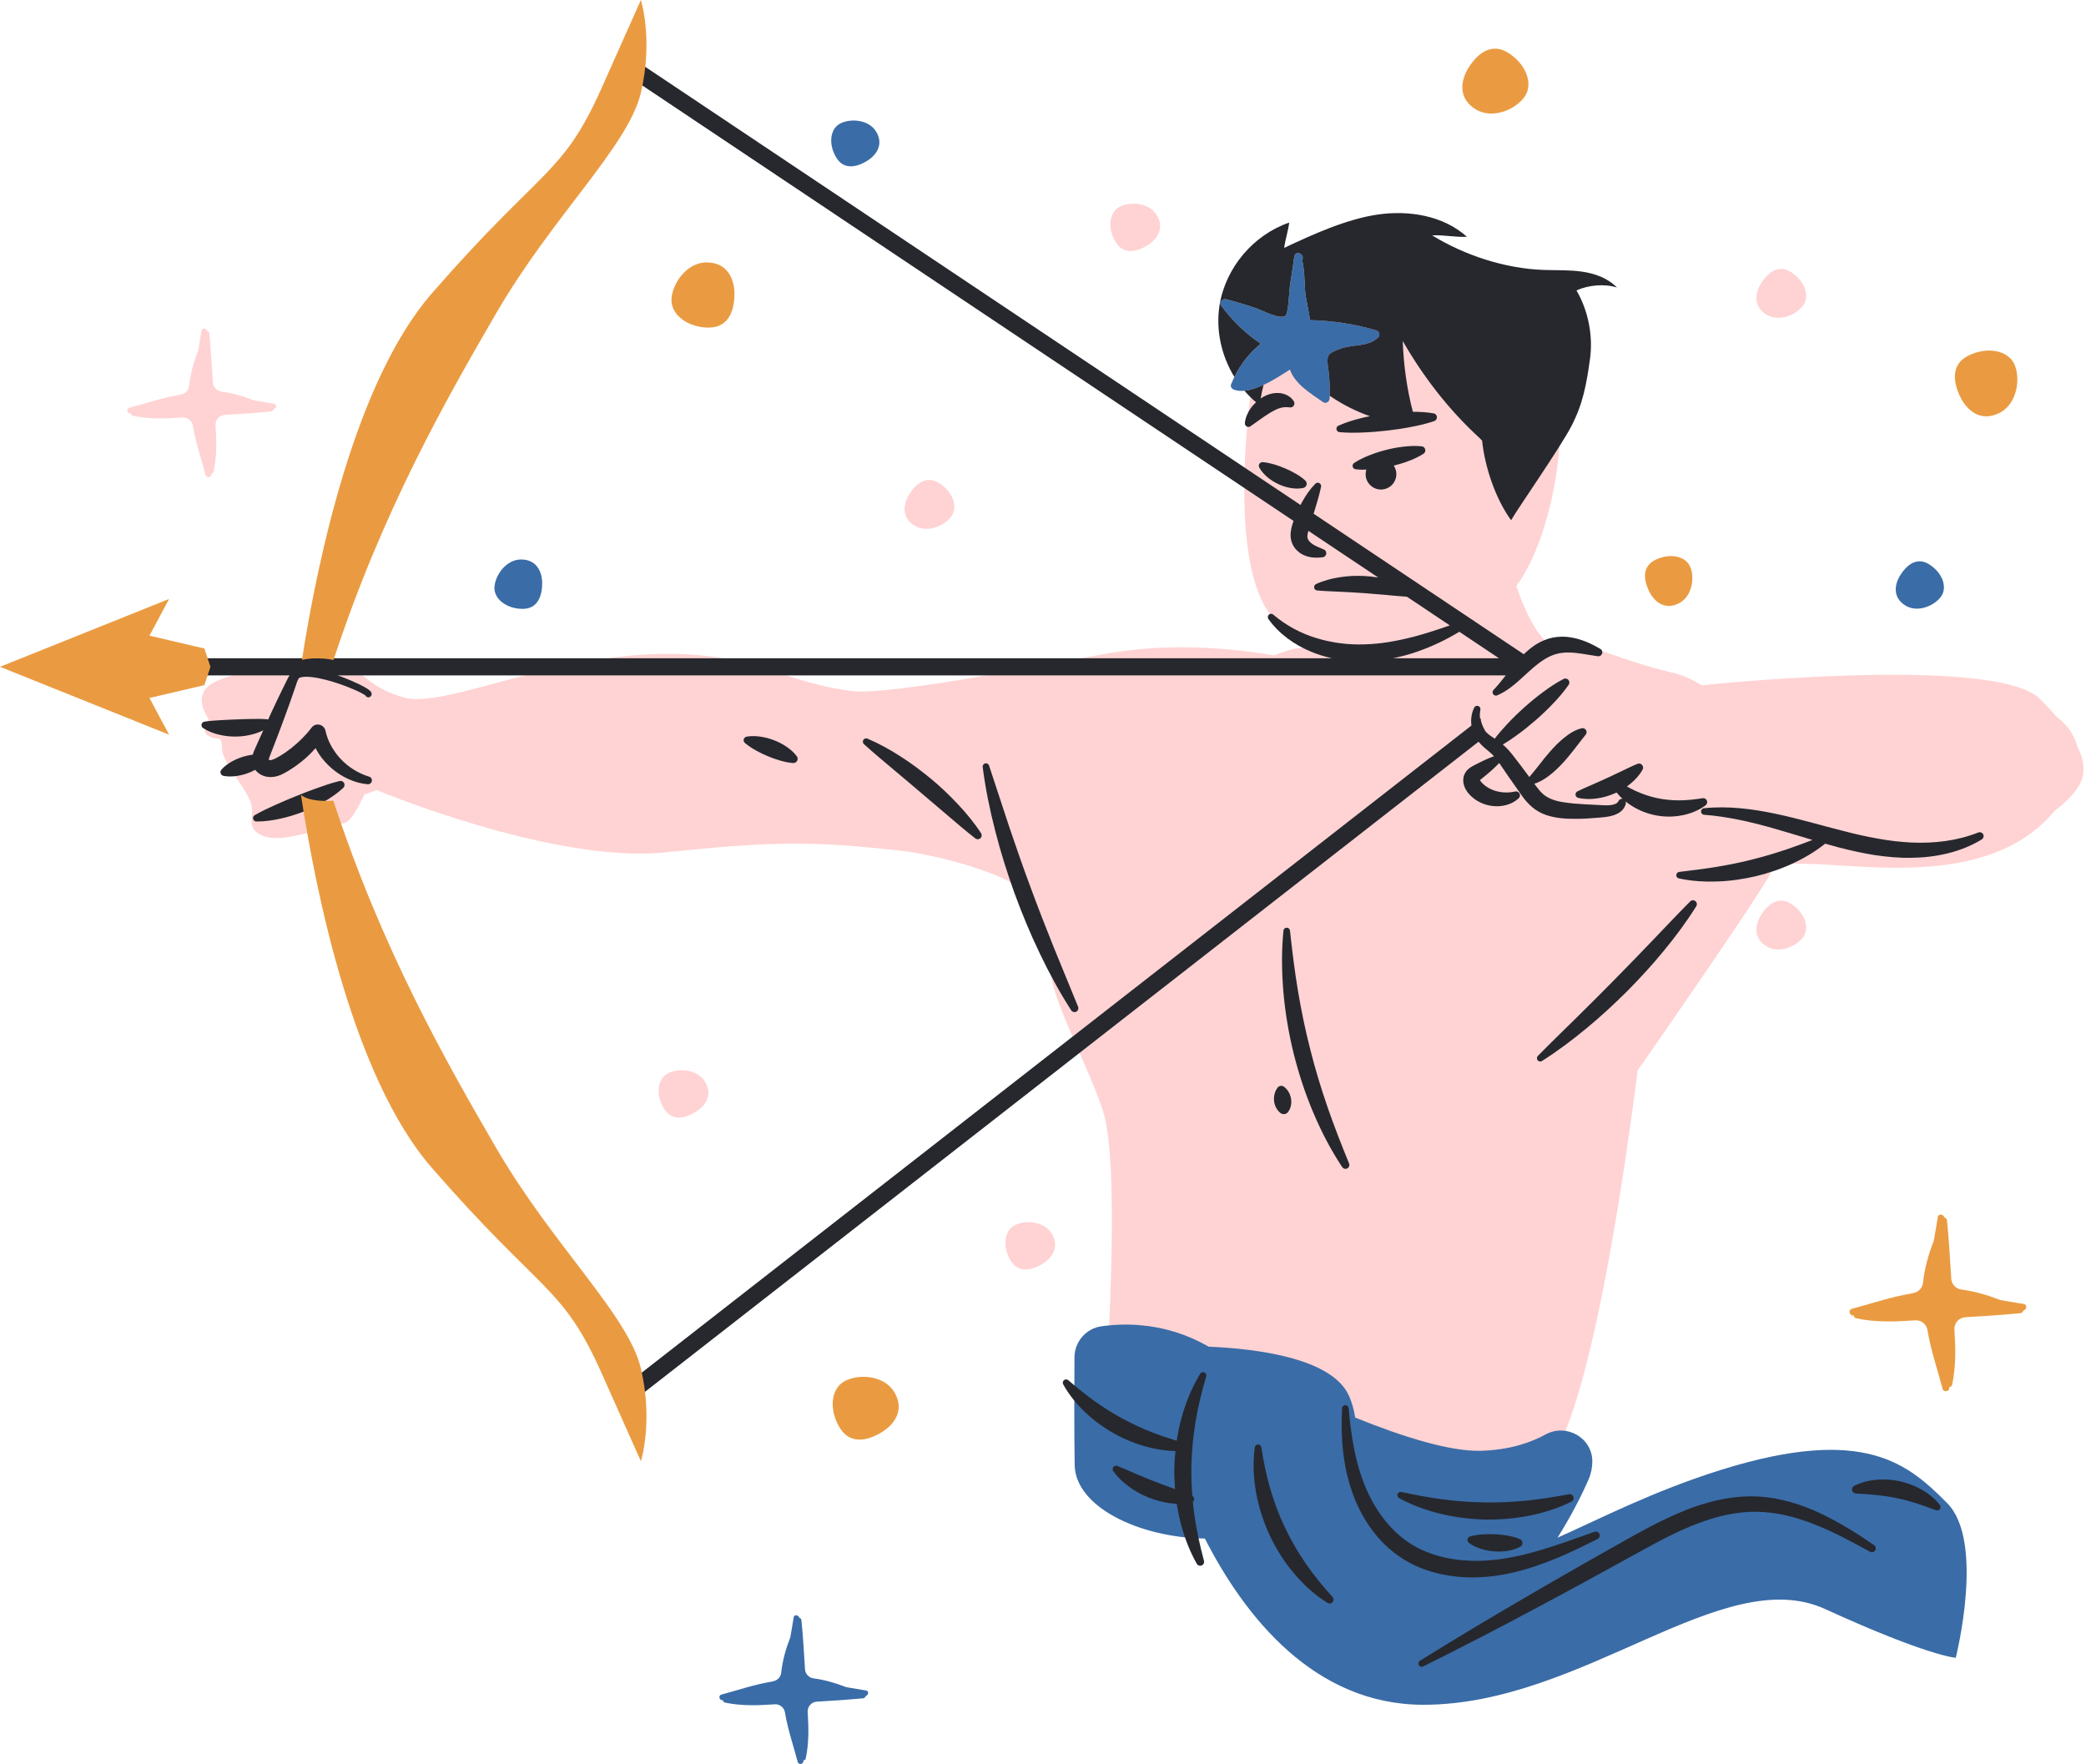 <?xml version="1.0" encoding="UTF-8" standalone="no"?><svg xmlns="http://www.w3.org/2000/svg" xmlns:xlink="http://www.w3.org/1999/xlink" fill="#000000" height="423.3" preserveAspectRatio="xMidYMid meet" version="1" viewBox="0.0 -0.0 500.6 423.3" width="500.6" zoomAndPan="magnify"><defs><clipPath id="a"><path d="M 118 28 L 472 28 L 472 423.301 L 118 423.301 Z M 118 28"/></clipPath></defs><g><g id="change1_1"><path d="M 219.453 126.125 C 222.621 128.094 227.004 126.02 228.453 123.691 C 229.902 121.363 228.508 117.879 225.344 115.91 C 222.176 113.938 219.637 116.305 218.188 118.633 C 216.738 120.961 216.285 124.156 219.453 126.125 Z M 423.883 75.484 C 427.051 77.453 431.434 75.379 432.883 73.051 C 434.332 70.723 432.938 67.238 429.77 65.27 C 426.605 63.297 424.066 65.664 422.617 67.992 C 421.172 70.32 420.715 73.516 423.883 75.484 Z M 429.77 216.855 C 426.605 214.887 424.066 217.25 422.617 219.578 C 421.172 221.906 420.715 225.102 423.883 227.07 C 427.051 229.043 431.434 226.969 432.883 224.641 C 434.332 222.309 432.938 218.824 429.77 216.855 Z M 275.391 58.863 C 277.723 57.418 279.539 54.754 277.574 51.586 C 275.605 48.418 270.758 48.34 268.426 49.785 C 266.098 51.23 265.805 54.973 267.77 58.141 C 269.738 61.309 273.062 60.312 275.391 58.863 Z M 243.23 294.195 C 240.902 295.645 240.609 299.383 242.574 302.555 C 244.547 305.723 247.867 304.723 250.195 303.273 C 252.523 301.828 254.348 299.164 252.379 295.996 C 250.41 292.828 245.562 292.75 243.23 294.195 Z M 160.016 257.727 C 157.684 259.176 157.391 262.914 159.359 266.082 C 161.328 269.25 164.648 268.254 166.98 266.805 C 169.309 265.359 171.129 262.695 169.16 259.527 C 167.191 256.359 162.344 256.277 160.016 257.727 Z M 498.461 178.961 C 497.762 176.266 496.047 173.945 493.582 172.02 C 492.359 170.605 491.016 169.18 489.586 167.746 C 478.852 156.984 408.379 164.441 408.379 164.441 C 408.379 164.441 408.379 164.441 408.375 164.441 C 406.191 163.059 403.695 161.941 401.086 161.355 C 395.191 160.031 386.656 157.043 380.488 154.75 C 377.66 153.699 374.625 153.77 371.93 154.805 C 367.898 151.527 365.285 144.734 363.898 140.648 C 363.898 140.648 363.898 140.648 363.898 140.645 C 374.855 125.805 379.234 87.453 367.48 80.562 C 355.375 73.465 315.719 57.602 300.691 90.164 C 300.691 90.164 292.34 142.762 309.039 151.109 C 310.969 152.074 313.016 152.871 315.141 153.516 C 314.16 154.703 313.129 155.469 311.961 155.52 C 310.379 155.59 308.141 156.312 305.793 157.281 C 294.68 155.398 280.621 154.312 266.461 156.695 C 257.109 158.27 214.051 166.969 204.637 165.844 C 189.359 164.016 182.379 157.812 164.184 156.984 C 134.844 155.652 107.184 170.211 96.977 167.391 C 86.766 164.574 86.352 158.777 77.961 158.066 C 72.867 157.637 70.461 158.848 68.359 160.027 C 68.344 160.023 68.328 160.02 68.309 160.016 C 68.309 160.016 52.246 161.129 49.148 165.582 C 47.629 167.762 48.656 170.277 50.066 172.668 C 48.863 174.57 48.695 176.152 50.469 176.805 C 51.215 177.078 52.016 177.25 52.848 177.344 C 53.152 178.027 53.328 178.66 53.281 179.219 C 53.004 182.559 58.293 188.125 59.961 192.02 C 61.633 195.918 58.293 198.699 63.301 200.648 C 68.309 202.598 79.164 197.867 82.227 197.586 C 84.148 197.414 85.82 194.004 87.461 190.645 C 89.242 190.086 90.398 189.59 90.398 189.59 C 90.398 189.59 132.875 207.328 159.594 204.547 C 186.309 201.762 195.91 201.902 215.949 204.129 C 224.277 205.055 237.32 208.594 243.082 212.059 C 248.91 215.566 250.816 225 252.266 234.324 C 253.547 242.535 263.691 260.922 265.348 269.109 C 268.75 285.945 265.23 334.355 265.23 334.355 C 265.23 334.355 354.613 358.84 367.977 354.41 C 379.449 350.605 388.734 290.395 392.996 256.887 C 392.996 256.887 421.195 216.512 425.09 209.277 C 428.984 202.039 473.301 218.641 493.168 194.477 C 495.758 192.562 497.809 190.465 498.98 188.418 C 500.605 185.57 500.18 182.363 498.461 178.961 Z M 49.34 114.023 C 48.309 110.133 46.941 106.156 46.273 102.121 C 46.266 102.078 46.258 102.031 46.246 101.988 L 46.238 101.969 C 45.957 100.871 44.949 100.117 43.816 100.191 C 39.824 100.465 35.824 100.633 31.883 99.777 C 31.559 99.711 31.406 99.461 31.395 99.191 C 30.543 99.398 30.188 98.078 31.043 97.852 C 34.934 96.82 38.91 95.453 42.945 94.785 C 42.988 94.777 43.031 94.77 43.078 94.758 C 43.258 94.711 43.438 94.664 43.617 94.621 C 44.582 94.391 45.281 93.574 45.387 92.59 C 45.688 89.676 46.5 86.836 47.57 84.086 C 47.848 82.496 48.125 80.906 48.371 79.328 C 48.492 78.555 49.539 78.754 49.699 79.406 C 49.965 79.48 50.203 79.688 50.234 80.035 C 50.613 83.945 50.859 87.867 51.09 91.793 C 51.156 92.922 52.02 93.824 53.141 93.969 C 55.824 94.32 58.441 95.094 60.977 96.082 C 62.57 96.359 64.156 96.637 65.734 96.883 C 66.512 97.004 66.312 98.051 65.66 98.211 C 65.586 98.48 65.379 98.715 65.031 98.746 C 61.34 99.105 57.633 99.344 53.926 99.562 C 52.633 99.641 51.652 100.75 51.734 102.043 C 51.969 105.773 52.062 109.504 51.266 113.184 C 51.195 113.508 50.949 113.656 50.68 113.668 C 50.887 114.523 49.57 114.879 49.34 114.023" fill="#ffd3d3"/></g><g clip-path="url(#a)" id="change2_1"><path d="M 330.281 79.273 C 325.039 77.742 319.809 76.945 314.363 76.82 C 314.113 74.434 313.383 72.133 313.199 69.719 C 313.02 67.297 313.074 64.953 312.535 62.59 C 312.562 62.398 312.594 62.211 312.621 62.023 C 312.82 60.734 310.848 60.18 310.645 61.48 C 310.621 61.648 310.594 61.816 310.566 61.984 C 310.461 62.168 310.414 62.395 310.465 62.656 C 310.16 64.652 309.855 66.648 309.547 68.645 C 309.391 69.684 309.223 75.289 308.449 75.812 C 307.105 76.727 302.82 74.461 301.617 74.035 C 299.184 73.168 296.707 72.461 294.203 71.809 C 293.41 71.602 292.492 72.559 293.047 73.312 C 295.73 76.977 298.855 79.965 302.562 82.48 C 299.828 84.723 297.777 87.312 296.23 90.469 C 295.945 91.047 295.672 91.637 295.422 92.258 C 295.199 92.801 295.668 93.344 296.137 93.516 C 296.898 93.797 297.75 93.859 298.652 93.77 C 300.098 93.629 301.672 93.086 303.23 92.363 C 305.551 91.285 307.824 89.812 309.551 88.684 C 310.801 92.211 314.523 94.406 317.551 96.512 C 318.219 96.977 319.07 96.348 319.094 95.625 C 319.098 95.406 319.098 95.188 319.102 94.969 C 319.148 92.668 319.062 90.406 318.715 88.117 C 318.23 84.938 318.887 84.746 321.613 83.707 C 324.699 82.531 328.176 83.383 330.73 80.984 C 331.309 80.449 331 79.484 330.281 79.273 Z M 457.242 145.297 C 460.309 147.207 464.555 145.195 465.953 142.941 C 467.355 140.688 466.008 137.316 462.941 135.41 C 459.879 133.5 457.422 135.793 456.02 138.047 C 454.617 140.301 454.18 143.391 457.242 145.297 Z M 201.371 29.797 C 199.113 31.199 198.832 34.82 200.738 37.887 C 202.641 40.953 205.855 39.988 208.113 38.586 C 210.367 37.188 212.129 34.609 210.227 31.539 C 208.32 28.477 203.625 28.398 201.371 29.797 Z M 125.051 134.258 C 121.297 134.258 118.656 138.359 118.656 141.117 C 118.656 143.875 121.695 146.109 125.449 146.109 C 129.199 146.109 130.109 142.742 130.109 139.984 C 130.109 137.227 128.801 134.258 125.051 134.258 Z M 467.254 360.672 C 458.066 351.488 447.633 341.887 412.984 352.738 C 396.719 357.836 384.5 364.219 373.781 368.996 C 377.062 363.781 379.73 358.52 381.258 354.945 C 381.867 353.516 382.121 352.086 382.125 350.699 C 382.137 345.027 375.902 341.496 370.93 344.223 C 367.398 346.156 362.281 347.961 355.328 348.148 C 348.066 348.344 336.805 344.871 325.211 340.176 C 324.922 338.285 324.441 336.473 323.648 334.789 C 319.465 325.863 301.52 323.648 290.062 323.16 C 289.988 323.121 289.91 323.074 289.836 323.035 C 280.008 317.449 270.406 317.414 264.344 318.266 C 260.629 318.785 257.879 321.965 257.852 325.711 C 257.809 332.395 257.766 343.379 257.902 351.57 C 258.066 361.512 273.152 368.953 289.145 369.207 C 298.672 387.855 315.359 409.094 341.602 409.094 C 380.008 409.094 413.402 374.863 438.031 386.137 C 462.66 397.406 469.34 397.824 469.34 397.824 C 469.34 397.824 476.438 369.855 467.254 360.672 Z M 207.832 405.668 C 206.254 405.422 204.664 405.145 203.074 404.867 C 200.535 403.879 197.918 403.105 195.238 402.758 C 194.117 402.609 193.25 401.707 193.188 400.578 C 192.953 396.656 192.711 392.73 192.332 388.82 C 192.301 388.473 192.062 388.266 191.797 388.191 C 191.637 387.539 190.59 387.34 190.469 388.113 C 190.223 389.695 189.945 391.281 189.668 392.871 C 188.598 395.621 187.781 398.461 187.48 401.375 C 187.379 402.359 186.68 403.176 185.715 403.406 C 185.535 403.453 185.352 403.496 185.172 403.543 C 185.129 403.555 185.086 403.566 185.039 403.57 C 181.008 404.238 177.031 405.609 173.141 406.641 C 172.281 406.867 172.641 408.184 173.492 407.98 C 173.504 408.246 173.652 408.496 173.98 408.566 C 177.922 409.418 181.922 409.25 185.914 408.98 C 187.047 408.902 188.055 409.656 188.336 410.754 L 188.344 410.773 C 188.355 410.816 188.363 410.863 188.371 410.906 C 189.035 414.941 190.406 418.918 191.438 422.809 C 191.664 423.664 192.984 423.309 192.777 422.453 C 193.043 422.441 193.293 422.293 193.363 421.969 C 194.156 418.289 194.066 414.559 193.828 410.832 C 193.746 409.535 194.73 408.422 196.02 408.348 C 199.727 408.129 203.434 407.891 207.129 407.535 C 207.477 407.5 207.68 407.266 207.758 406.996 C 208.41 406.84 208.609 405.789 207.832 405.668" fill="#3a6ca7"/></g><g id="change3_1"><path d="M 308.148 260.793 L 308.141 260.789 C 307.652 260.422 306.961 260.52 306.594 261.008 C 306.16 261.582 305.965 262.121 305.84 262.652 C 305.723 263.184 305.695 263.699 305.754 264.207 C 305.805 264.715 305.941 265.211 306.176 265.691 C 306.414 266.172 306.73 266.645 307.281 267.082 C 307.297 267.09 307.312 267.102 307.324 267.113 C 307.898 267.531 308.707 267.402 309.129 266.824 C 309.543 266.254 309.715 265.719 309.816 265.188 C 309.91 264.664 309.91 264.148 309.82 263.645 C 309.738 263.145 309.574 262.652 309.32 262.176 C 309.055 261.695 308.719 261.23 308.148 260.793 Z M 315.152 266.961 C 317.082 271.531 319.367 275.953 322.109 280.074 C 322.352 280.438 322.824 280.594 323.246 280.422 C 323.723 280.223 323.949 279.676 323.754 279.199 C 321.91 274.691 320.145 270.203 318.574 265.648 C 317.016 261.098 315.605 256.5 314.441 251.84 C 313.234 247.188 312.281 242.477 311.477 237.727 C 310.684 232.973 310.098 228.176 309.574 223.328 C 309.535 222.965 309.246 222.664 308.867 222.625 C 308.434 222.582 308.047 222.898 308.004 223.332 C 307.52 228.254 307.57 233.227 308.004 238.164 C 308.426 243.109 309.281 248.016 310.457 252.84 C 311.672 257.656 313.211 262.395 315.152 266.961 Z M 377.117 360.348 C 377.48 360.164 377.699 359.754 377.621 359.332 C 377.523 358.82 377.035 358.484 376.523 358.582 C 373.137 359.203 369.801 359.742 366.449 360.09 C 363.102 360.418 359.75 360.598 356.398 360.535 C 353.047 360.516 349.699 360.242 346.355 359.824 C 343.012 359.387 339.684 358.75 336.305 358.027 C 335.969 357.957 335.609 358.105 335.438 358.418 C 335.23 358.805 335.367 359.285 335.754 359.496 C 338.867 361.203 342.242 362.422 345.711 363.262 C 349.18 364.117 352.75 364.543 356.328 364.645 C 359.906 364.703 363.496 364.422 367 363.711 C 370.504 363.016 373.934 361.93 377.117 360.348 Z M 289.121 329.387 C 288.75 329.16 288.262 329.277 288.031 329.648 C 285.98 333.008 284.484 336.719 283.465 340.551 C 283 342.254 282.656 343.988 282.395 345.738 C 280.438 345.133 278.516 344.508 276.648 343.785 C 274.168 342.828 271.777 341.703 269.449 340.461 C 267.113 339.223 264.887 337.793 262.711 336.254 C 260.543 334.703 258.469 333.004 256.371 331.211 L 256.363 331.203 C 256.121 330.996 255.762 330.949 255.465 331.113 C 255.078 331.324 254.938 331.809 255.148 332.195 C 256.531 334.715 258.379 336.965 260.48 338.949 C 262.57 340.949 264.949 342.641 267.477 344.062 C 270.012 345.477 272.734 346.547 275.535 347.273 C 277.68 347.828 279.883 348.164 282.086 348.215 C 281.945 349.586 281.844 350.961 281.809 352.336 C 281.785 354.008 281.855 355.676 281.988 357.34 C 281.793 357.27 281.59 357.199 281.395 357.129 C 279.91 356.582 278.449 356.047 276.992 355.477 C 275.539 354.91 274.102 354.301 272.637 353.688 C 271.18 353.059 269.723 352.395 268.141 351.781 L 268.129 351.777 C 267.883 351.684 267.598 351.711 267.367 351.871 C 266.996 352.129 266.906 352.641 267.164 353.012 C 268.18 354.465 269.469 355.676 270.879 356.711 C 272.285 357.762 273.836 358.613 275.457 359.285 C 277.082 359.957 278.785 360.441 280.523 360.688 C 281.145 360.777 281.77 360.832 282.395 360.859 C 282.566 361.977 282.77 363.086 283.023 364.184 C 283.902 368.055 285.266 371.82 287.203 375.258 C 287.41 375.621 287.848 375.816 288.266 375.703 C 288.766 375.566 289.062 375.055 288.926 374.551 C 287.945 370.871 287.145 367.211 286.625 363.516 C 286.48 362.473 286.363 361.426 286.262 360.383 C 286.352 360.293 286.441 360.199 286.492 360.078 C 286.664 359.648 286.504 359.188 286.141 358.93 C 285.969 356.758 285.879 354.578 285.914 352.398 C 285.938 348.688 286.293 344.977 286.883 341.293 C 287.488 337.605 288.387 333.957 289.469 330.289 C 289.566 329.953 289.434 329.578 289.121 329.387 Z M 364.715 369.324 C 363.691 368.895 362.711 368.672 361.734 368.496 C 360.758 368.332 359.793 368.227 358.82 368.184 C 357.852 368.133 356.875 368.137 355.883 368.203 C 354.887 368.273 353.875 368.391 352.801 368.699 L 352.789 368.703 C 352.613 368.754 352.453 368.859 352.336 369.02 C 352.047 369.406 352.125 369.953 352.512 370.242 C 353.43 370.93 354.426 371.359 355.441 371.688 C 356.461 372.004 357.504 372.199 358.555 372.281 C 359.609 372.367 360.668 372.336 361.723 372.172 C 362.773 372.008 363.816 371.73 364.82 371.184 C 365.02 371.078 365.184 370.902 365.277 370.68 C 365.496 370.156 365.254 369.551 364.73 369.332 Z M 436.699 363.078 C 432.062 360.934 426.996 359.348 421.691 359.113 C 416.391 358.844 411.152 360 406.297 361.719 C 401.434 363.477 396.898 365.836 392.492 368.246 C 383.758 373.137 375.09 378.059 366.461 383.098 C 357.82 388.109 349.254 393.25 340.762 398.527 C 340.426 398.738 340.293 399.18 340.473 399.543 C 340.668 399.934 341.141 400.09 341.527 399.898 C 350.48 395.449 359.359 390.867 368.164 386.152 C 376.98 381.473 385.746 376.648 394.469 371.844 C 398.809 369.449 403.164 367.18 407.684 365.5 C 412.184 363.781 416.875 362.738 421.578 362.773 C 426.285 362.836 430.996 364.035 435.512 365.84 C 440.062 367.586 444.402 369.992 448.777 372.375 C 449.188 372.598 449.719 372.48 449.988 372.086 C 450.281 371.664 450.176 371.082 449.754 370.789 C 445.633 367.938 441.324 365.281 436.699 363.078 Z M 319.777 383.227 C 317.469 380.672 315.328 378.062 313.418 375.305 C 311.523 372.543 309.82 369.66 308.402 366.641 C 306.945 363.637 305.781 360.492 304.832 357.273 C 303.895 354.043 303.219 350.727 302.703 347.312 C 302.652 346.973 302.383 346.691 302.027 346.641 C 301.594 346.578 301.191 346.883 301.133 347.316 C 300.637 350.863 300.793 354.504 301.422 358.059 C 302.035 361.625 303.176 365.098 304.688 368.391 C 306.234 371.668 308.172 374.773 310.512 377.535 C 312.836 380.301 315.539 382.762 318.59 384.656 C 318.934 384.871 319.395 384.844 319.715 384.555 C 320.102 384.207 320.129 383.613 319.781 383.23 Z M 475.961 200.293 C 475.77 199.812 475.227 199.582 474.746 199.773 C 469.645 201.797 464.18 202.414 458.758 202.184 C 457.398 202.109 456.043 201.996 454.691 201.852 C 453.34 201.691 451.984 201.484 450.633 201.238 C 447.93 200.766 445.234 200.148 442.535 199.449 C 437.133 198.102 431.711 196.449 426.098 195.281 C 420.508 194.102 414.68 193.352 408.922 193.949 C 408.551 193.988 408.246 194.289 408.219 194.676 C 408.188 195.109 408.512 195.488 408.945 195.52 C 414.504 195.941 419.898 197.172 425.266 198.68 C 428.484 199.594 431.707 200.594 434.965 201.562 C 432.941 202.336 430.934 203.09 428.91 203.777 C 426.117 204.711 423.316 205.566 420.469 206.262 C 417.633 206.992 414.75 207.551 411.844 208.039 C 408.93 208.516 405.988 208.867 402.98 209.23 C 402.652 209.27 402.367 209.512 402.297 209.852 C 402.203 210.281 402.477 210.707 402.906 210.797 C 405.945 211.449 409.07 211.641 412.184 211.523 C 415.301 211.422 418.402 210.957 421.445 210.25 C 424.48 209.504 427.453 208.504 430.277 207.176 C 433.023 205.898 435.645 204.348 438.004 202.453 C 439.168 202.785 440.336 203.117 441.52 203.426 C 444.293 204.129 447.109 204.758 449.977 205.211 C 452.848 205.621 455.773 205.91 458.711 205.848 C 464.547 205.773 470.562 204.523 475.586 201.438 C 475.965 201.203 476.133 200.719 475.961 200.293 Z M 461.27 357.531 C 459.645 356.574 457.852 355.898 456.008 355.48 C 454.164 355.066 452.254 354.922 450.371 355.094 C 448.496 355.254 446.633 355.703 444.961 356.578 C 444.672 356.727 444.469 357.02 444.445 357.367 C 444.41 357.898 444.812 358.355 445.344 358.391 L 445.363 358.395 C 447.105 358.508 448.742 358.594 450.363 358.758 C 451.98 358.938 453.566 359.172 455.141 359.5 C 456.715 359.82 458.27 360.238 459.832 360.719 C 461.395 361.219 462.938 361.805 464.594 362.41 L 464.609 362.418 C 464.863 362.508 465.156 362.473 465.383 362.297 C 465.742 362.023 465.809 361.512 465.535 361.152 C 464.387 359.66 462.898 358.469 461.27 357.531 Z M 363.031 377.379 C 370.32 375.703 376.977 372.566 383.398 369.297 C 383.812 369.086 384.016 368.602 383.855 368.156 C 383.688 367.668 383.152 367.414 382.668 367.586 C 375.855 369.965 369.156 372.543 362.289 373.789 C 358.863 374.402 355.426 374.719 352.016 374.484 C 348.613 374.289 345.254 373.637 342.188 372.336 C 335.98 369.891 331.266 364.559 328.348 358.359 C 325.418 352.121 324.27 345.039 323.641 337.914 C 323.605 337.531 323.293 337.219 322.895 337.199 C 322.461 337.176 322.094 337.512 322.07 337.945 C 321.699 345.184 322.285 352.723 325.141 359.766 C 326.559 363.27 328.574 366.566 331.152 369.441 C 333.738 372.305 337.031 374.621 340.605 376.129 C 347.832 379.098 355.789 379.078 363.031 377.379 Z M 355.141 187.223 C 355.004 187.363 355.008 187.422 355.09 187.32 C 355.117 187.285 355.133 187.25 355.141 187.223 Z M 354.824 177.992 L 151.777 336.344 C 151.398 336.637 150.957 336.777 150.516 336.777 C 149.902 336.777 149.297 336.508 148.891 335.988 C 148.191 335.09 148.355 333.797 149.25 333.102 L 353.121 174.109 C 352.914 172.625 353.133 171.113 353.777 169.809 C 353.973 169.418 354.445 169.262 354.84 169.453 C 355.164 169.617 355.328 169.973 355.262 170.316 L 355.254 170.352 C 355.109 171.062 355.102 171.789 355.195 172.488 L 355.348 172.371 C 355.324 173.141 355.746 174.184 356.383 175.348 C 356.91 176.086 357.738 176.621 358.711 177.262 C 359.605 176.07 360.578 174.965 361.578 173.891 C 362.898 172.453 364.297 171.105 365.742 169.805 C 367.188 168.512 368.684 167.27 370.254 166.117 C 371.816 164.953 373.438 163.855 375.215 162.938 C 375.688 162.695 376.266 162.879 376.508 163.348 C 376.676 163.676 376.641 164.051 376.445 164.332 C 375.316 165.984 374.027 167.457 372.68 168.863 C 371.34 170.281 369.926 171.609 368.461 172.887 C 366.992 174.156 365.484 175.379 363.895 176.512 C 362.844 177.273 361.766 178 360.637 178.672 C 360.715 178.738 360.793 178.793 360.867 178.863 C 361.754 179.648 362.492 180.508 363.145 181.352 L 365.031 183.809 L 367.004 186.465 C 367.801 185.562 368.531 184.613 369.309 183.637 C 370.168 182.516 371.074 181.391 372.047 180.285 C 373.023 179.18 374.07 178.094 375.285 177.113 C 376.484 176.141 377.844 175.18 379.566 174.766 C 380.082 174.645 380.598 174.961 380.723 175.473 C 380.793 175.773 380.715 176.07 380.535 176.293 L 380.445 176.41 C 378.75 178.504 377.117 180.848 375.102 183.035 C 374.09 184.129 373.008 185.199 371.746 186.145 C 370.719 186.918 369.562 187.676 368.199 188.07 L 368.672 188.707 C 369.246 189.465 369.805 190.141 370.402 190.637 C 370.988 191.133 371.668 191.508 372.453 191.809 C 374.016 192.445 375.926 192.637 377.898 192.84 C 379.871 193.004 381.887 193.098 383.934 193.188 L 384.699 193.23 C 384.934 193.242 385.16 193.254 385.391 193.254 C 385.844 193.262 386.281 193.23 386.688 193.176 C 387.527 193.039 388.105 192.805 388.383 192.277 L 388.438 192.176 C 388.625 191.82 389.008 191.645 389.383 191.695 C 388.859 191.223 388.383 190.711 387.941 190.176 C 387.785 190.246 387.633 190.328 387.473 190.395 C 386.105 190.988 384.66 191.414 383.184 191.605 C 381.711 191.809 380.203 191.812 378.73 191.457 C 378.281 191.348 378.008 190.898 378.113 190.453 C 378.176 190.207 378.34 190.012 378.547 189.902 L 378.566 189.895 C 379.848 189.254 381.07 188.746 382.27 188.227 L 385.797 186.645 L 389.277 185 C 390.445 184.434 391.621 183.848 392.938 183.312 L 392.957 183.305 C 393.461 183.098 394.035 183.34 394.238 183.844 C 394.355 184.129 394.324 184.441 394.188 184.691 C 393.453 186.02 392.43 187.129 391.277 188.07 C 391.004 188.301 390.719 188.516 390.43 188.727 C 391.141 189.125 391.855 189.5 392.582 189.832 C 394.242 190.578 395.938 191.156 397.672 191.523 C 399.406 191.895 401.184 192.059 402.992 192.062 C 404.809 192.051 406.637 191.852 408.562 191.551 L 408.586 191.547 C 409.105 191.465 409.598 191.82 409.68 192.344 C 409.734 192.703 409.578 193.051 409.305 193.258 C 407.578 194.543 405.496 195.34 403.344 195.711 C 401.191 196.094 398.941 196.031 396.781 195.535 C 394.625 195.039 392.574 194.125 390.805 192.848 C 390.57 192.68 390.355 192.492 390.133 192.316 C 390.184 192.465 390.203 192.621 390.176 192.777 C 390.047 193.492 389.605 194.188 389.066 194.652 C 388.52 195.117 387.918 195.391 387.34 195.602 C 386.199 196.012 384.969 196.094 383.996 196.191 C 381.941 196.367 379.855 196.52 377.73 196.496 C 375.629 196.492 373.395 196.355 371.082 195.594 C 369.938 195.207 368.793 194.59 367.801 193.773 C 366.812 192.965 366.051 192.051 365.395 191.176 C 364.152 189.434 363.012 187.812 361.836 186.105 C 361.133 185.082 360.457 184.051 359.781 183.102 C 358.699 184.242 357.539 185.266 356.344 186.238 L 355.297 187.082 C 355.246 187.121 355.215 187.152 355.18 187.188 C 355.184 187.195 355.188 187.199 355.195 187.219 C 355.242 187.324 355.359 187.539 355.531 187.73 C 356.336 188.637 357.594 189.422 358.977 189.82 C 360.383 190.219 361.91 190.301 363.531 189.949 L 363.602 189.934 C 364.117 189.82 364.625 190.148 364.738 190.664 C 364.812 191.008 364.691 191.344 364.453 191.566 C 362.879 193.035 360.566 193.656 358.363 193.434 C 356.137 193.227 353.953 192.219 352.355 190.336 C 351.949 189.82 351.578 189.238 351.34 188.473 C 351.102 187.734 351.02 186.645 351.504 185.688 C 351.988 184.707 352.727 184.246 353.18 183.973 C 353.633 183.707 354.008 183.527 354.43 183.309 C 355.746 182.629 357.098 181.996 358.516 181.473 C 358.488 181.441 358.461 181.406 358.434 181.375 C 357.879 180.746 357.113 180.191 356.281 179.465 C 355.805 179.055 355.289 178.555 354.824 177.992 Z M 390.438 237.91 C 393.535 234.781 396.52 231.543 399.305 228.137 C 402.102 224.738 404.738 221.207 407.074 217.469 C 407.301 217.105 407.258 216.621 406.941 216.309 C 406.574 215.941 405.98 215.945 405.613 216.312 C 402.535 219.414 399.559 222.574 396.562 225.703 C 393.559 228.824 390.57 231.949 387.523 235.02 C 384.504 238.117 381.418 241.148 378.34 244.199 C 375.25 247.242 372.129 250.262 369.062 253.383 C 368.812 253.641 368.758 254.043 368.957 254.359 C 369.191 254.73 369.68 254.84 370.047 254.605 C 373.773 252.25 377.293 249.602 380.684 246.797 C 384.082 244.004 387.312 241.012 390.438 237.91 Z M 302.562 82.48 C 298.855 79.965 295.73 76.977 293.047 73.312 C 292.492 72.559 293.41 71.602 294.203 71.809 C 296.707 72.461 299.184 73.168 301.617 74.035 C 302.82 74.461 307.105 76.727 308.449 75.812 C 309.223 75.289 309.391 69.684 309.547 68.645 C 309.855 66.648 310.16 64.652 310.465 62.656 C 310.414 62.395 310.461 62.168 310.566 61.984 C 310.594 61.816 310.621 61.648 310.645 61.48 C 310.848 60.18 312.82 60.734 312.621 62.023 C 312.594 62.211 312.562 62.398 312.535 62.59 C 313.074 64.953 313.02 67.297 313.199 69.719 C 313.383 72.133 314.113 74.434 314.363 76.82 C 319.809 76.945 325.039 77.742 330.281 79.273 C 331 79.484 331.309 80.449 330.73 80.984 C 328.176 83.383 324.699 82.531 321.613 83.707 C 318.887 84.746 318.23 84.938 318.715 88.117 C 319.062 90.406 319.148 92.668 319.102 94.969 C 322.102 97.023 325.359 98.695 328.758 99.875 C 328.086 100.012 327.414 100.145 326.746 100.312 C 324.867 100.777 323.008 101.34 321.195 102.152 C 320.938 102.27 320.746 102.52 320.723 102.82 C 320.68 103.266 321.008 103.66 321.453 103.703 C 323.418 103.887 325.34 103.863 327.246 103.777 C 329.156 103.707 331.051 103.535 332.938 103.32 C 334.824 103.105 336.703 102.832 338.578 102.465 C 340.453 102.109 342.32 101.688 344.184 101.047 C 344.504 100.938 344.758 100.656 344.82 100.301 C 344.906 99.777 344.559 99.281 344.031 99.191 C 342.367 98.906 340.711 98.82 339.059 98.816 C 337.609 93.285 336.832 87.492 336.625 81.812 C 341.512 90.355 347.691 98.348 354.945 104.996 L 355.672 105.727 C 356.344 112.148 358.918 119.73 362.641 124.844 C 364.027 122.301 374.352 107.574 377.129 102.215 C 379.906 96.852 380.727 92.16 381.562 86.184 C 382.348 80.602 381.156 74.555 378.324 69.684 C 381.203 68.41 385.051 68.023 388.039 69.004 C 385.867 66.746 382.742 65.629 379.641 65.184 C 376.539 64.738 373.387 64.891 370.258 64.77 C 361.121 64.422 351.473 61.258 343.684 56.477 C 346.676 56.344 349.051 56.957 352.039 56.824 C 346.379 51.734 338.117 50.383 330.586 51.492 C 323.051 52.602 315.082 56.242 308.188 59.48 C 308.355 57.812 309.219 55.086 309.383 53.414 C 300.797 56.344 294.113 64.254 292.672 73.211 C 291.715 79.145 293.09 85.355 296.23 90.469 C 297.777 87.312 299.828 84.723 302.562 82.48 Z M 341.602 108.895 C 341.84 108.738 342.012 108.48 342.043 108.176 C 342.098 107.637 341.707 107.156 341.172 107.102 L 341.117 107.098 C 339.648 106.945 338.242 107.02 336.863 107.184 C 335.48 107.328 334.125 107.59 332.789 107.922 C 331.453 108.258 330.137 108.656 328.84 109.172 C 327.539 109.676 326.254 110.258 325.012 111.074 L 324.973 111.102 C 324.773 111.23 324.637 111.441 324.605 111.691 C 324.551 112.145 324.875 112.559 325.328 112.609 C 326.199 112.715 327.055 112.73 327.902 112.699 C 327.793 113.047 327.723 113.406 327.723 113.785 C 327.723 115.82 329.371 117.473 331.406 117.473 C 333.445 117.473 335.094 115.82 335.094 113.785 C 335.094 113.023 334.863 112.316 334.469 111.73 C 335.582 111.453 336.684 111.141 337.762 110.734 C 339.078 110.254 340.375 109.688 341.602 108.895 Z M 81.492 187.422 C 79.648 187.863 77.914 188.457 76.203 189.074 C 74.484 189.68 72.801 190.34 71.121 191.016 C 69.445 191.695 67.773 192.391 66.109 193.145 C 64.445 193.891 62.777 194.66 61.133 195.613 C 60.891 195.754 60.723 196.016 60.723 196.312 C 60.719 196.762 61.078 197.129 61.527 197.133 C 63.461 197.148 65.348 196.879 67.199 196.473 C 69.055 196.078 70.863 195.516 72.633 194.84 C 74.395 194.156 76.113 193.352 77.75 192.395 C 79.391 191.453 80.965 190.379 82.379 189.059 C 82.621 188.828 82.738 188.477 82.656 188.129 C 82.527 187.609 82.008 187.297 81.492 187.422 Z M 334.301 157.961 L 359.719 157.961 L 350.215 151.605 C 347.09 153.492 343.773 155.098 340.27 156.316 C 338.336 157.016 336.332 157.531 334.301 157.961 Z M 87.621 166.578 C 87.609 166.66 87.66 166.797 87.672 166.82 C 87.672 166.828 87.676 166.832 87.68 166.836 C 87.648 166.754 87.621 166.672 87.621 166.578 Z M 89.215 187.543 C 89.082 187.977 88.664 188.242 88.23 188.203 C 85.09 187.906 82.062 186.5 79.625 184.406 C 78.414 183.352 77.312 182.141 76.434 180.762 C 76.18 180.363 75.945 179.953 75.723 179.531 C 74.719 180.672 73.637 181.742 72.449 182.691 C 71.422 183.516 70.348 184.281 69.215 184.961 C 68.66 185.293 68.074 185.652 67.332 185.965 C 66.586 186.262 65.711 186.52 64.656 186.473 C 63.598 186.402 62.586 186.055 61.699 185.238 C 61.543 185.094 61.398 184.922 61.262 184.738 C 60.543 185.125 59.809 185.445 59.043 185.688 C 58.207 185.957 57.344 186.148 56.449 186.254 C 55.551 186.352 54.633 186.379 53.637 186.184 C 53.148 186.086 52.828 185.609 52.922 185.121 C 52.957 184.957 53.031 184.812 53.133 184.695 C 53.801 183.934 54.551 183.398 55.32 182.926 C 56.094 182.465 56.895 182.094 57.723 181.797 C 58.551 181.496 59.406 181.281 60.293 181.152 C 60.414 181.137 60.539 181.125 60.66 181.109 C 60.832 180.473 61.062 179.988 61.234 179.59 L 61.98 177.91 C 62.371 177.02 62.781 176.145 63.18 175.258 C 62.426 175.633 61.641 175.93 60.836 176.152 C 59.5 176.539 58.109 176.727 56.723 176.75 C 55.336 176.773 53.941 176.641 52.59 176.305 C 51.238 175.984 49.922 175.492 48.727 174.703 C 48.344 174.445 48.238 173.926 48.492 173.539 C 48.629 173.336 48.836 173.211 49.059 173.176 L 49.078 173.172 C 50.426 172.961 51.688 172.891 52.93 172.82 C 54.172 172.738 55.391 172.695 56.605 172.645 C 57.824 172.594 59.035 172.547 60.277 172.531 C 61.512 172.508 62.766 172.488 64.113 172.605 L 64.133 172.609 C 64.211 172.617 64.277 172.648 64.352 172.672 C 64.578 172.184 64.789 171.688 65.016 171.199 C 66.039 168.969 67.109 166.758 68.191 164.551 L 69.02 162.883 C 69.152 162.633 69.305 162.355 69.492 162.074 L 24.477 162.074 C 23.344 162.074 22.422 161.152 22.422 160.016 C 22.422 158.883 23.344 157.961 24.477 157.961 L 319.645 157.961 C 317.957 157.586 316.297 157.078 314.688 156.41 C 310.637 154.75 306.906 152.086 304.395 148.543 C 304.145 148.188 304.227 147.691 304.582 147.441 C 304.887 147.227 305.285 147.254 305.555 147.484 L 305.559 147.488 C 308.621 150.117 312.148 151.965 315.887 153.121 C 319.621 154.258 323.555 154.77 327.453 154.629 C 331.383 154.527 335.309 153.816 339.199 152.812 C 342.121 152.047 345.016 151.09 347.926 150.078 L 337.629 143.191 C 335.965 143.09 334.348 142.934 332.742 142.781 L 327.262 142.328 C 325.438 142.195 323.609 142.105 321.762 142.008 C 319.91 141.922 318.047 141.863 316.109 141.695 L 316.105 141.695 C 315.656 141.656 315.324 141.266 315.363 140.816 C 315.391 140.52 315.578 140.27 315.836 140.152 C 317.656 139.312 319.598 138.812 321.562 138.512 C 323.527 138.199 325.531 138.121 327.52 138.23 C 328.605 138.289 329.684 138.414 330.754 138.594 L 313.984 127.383 C 313.852 127.875 313.762 128.293 313.75 128.598 C 313.73 129.023 313.773 129.242 314.062 129.699 C 314.363 130.109 314.82 130.516 315.465 130.852 C 316.098 131.219 316.891 131.488 317.719 131.871 C 318.207 132.094 318.422 132.672 318.195 133.156 C 318.059 133.465 317.77 133.664 317.457 133.715 C 316.559 133.848 315.609 133.875 314.57 133.723 C 313.551 133.547 312.402 133.125 311.469 132.289 C 310.992 131.883 310.555 131.359 310.242 130.723 C 309.914 130.086 309.762 129.363 309.723 128.715 C 309.664 127.391 309.996 126.34 310.273 125.461 C 310.324 125.312 310.383 125.16 310.438 125.012 L 150.633 18.16 C 149.688 17.531 149.434 16.254 150.062 15.309 C 150.695 14.367 151.973 14.109 152.914 14.742 L 312.098 121.176 C 312.215 120.949 312.328 120.719 312.457 120.496 C 313.336 118.914 314.359 117.406 315.645 116.086 C 315.961 115.762 316.477 115.754 316.801 116.07 C 317.008 116.27 317.086 116.555 317.031 116.816 L 317.027 116.828 C 316.656 118.586 316.168 120.234 315.676 121.867 C 315.535 122.344 315.387 122.809 315.242 123.277 L 365.676 156.996 C 366.555 156.152 367.516 155.348 368.605 154.652 C 369.785 153.91 371.133 153.316 372.578 153.012 C 374.023 152.746 375.484 152.695 376.844 152.934 C 379.578 153.355 381.914 154.461 384.055 155.723 C 384.508 155.988 384.656 156.57 384.391 157.023 C 384.188 157.363 383.809 157.531 383.438 157.48 L 383.434 157.48 C 380.98 157.129 378.656 156.605 376.512 156.586 C 374.348 156.535 372.559 157.047 370.762 158.148 C 368.945 159.223 367.297 160.797 365.5 162.438 C 363.715 164.07 361.73 165.836 359.305 166.863 C 358.895 167.035 358.426 166.844 358.254 166.438 C 358.129 166.137 358.199 165.797 358.41 165.574 L 358.426 165.559 C 359.477 164.453 360.41 163.281 361.352 162.074 L 81.012 162.074 C 81.398 162.211 81.785 162.344 82.168 162.484 C 83.336 162.926 84.484 163.402 85.621 163.934 C 86.191 164.199 86.754 164.477 87.312 164.781 C 87.594 164.938 87.871 165.098 88.156 165.281 C 88.297 165.371 88.441 165.469 88.594 165.59 C 88.672 165.652 88.75 165.715 88.848 165.812 C 88.891 165.852 88.949 165.922 89.004 166 C 89.035 166.039 89.078 166.121 89.105 166.184 C 89.141 166.238 89.188 166.418 89.191 166.535 C 89.203 166.969 88.859 167.332 88.426 167.344 C 88.109 167.352 87.84 167.172 87.707 166.906 L 87.629 166.84 C 87.535 166.773 87.426 166.703 87.309 166.633 C 87.074 166.488 86.816 166.352 86.555 166.215 C 86.031 165.949 85.484 165.699 84.934 165.461 C 83.832 164.984 82.703 164.551 81.566 164.156 C 79.289 163.383 76.945 162.715 74.645 162.465 C 74.074 162.406 73.508 162.383 72.98 162.422 C 72.719 162.438 72.465 162.477 72.238 162.531 C 72.016 162.586 71.801 162.664 71.758 162.742 C 71.41 163.035 71.035 164.434 70.633 165.562 C 69.832 167.887 69.02 170.207 68.156 172.508 C 67.316 174.812 66.441 177.105 65.547 179.391 L 64.883 181.105 C 64.652 181.688 64.492 182.121 64.488 182.309 C 64.547 182.344 64.711 182.41 64.848 182.406 C 65.23 182.438 66.109 182.066 67.109 181.449 C 68.086 180.875 69.02 180.223 69.914 179.52 C 71.688 178.105 73.336 176.504 74.715 174.684 L 74.77 174.605 C 75.395 173.777 76.574 173.613 77.402 174.242 C 77.773 174.523 78.012 174.918 78.105 175.34 C 78.375 176.586 78.824 177.805 79.453 178.949 C 80.09 180.086 80.852 181.176 81.773 182.137 C 83.598 184.074 85.945 185.566 88.582 186.371 L 88.594 186.375 C 89.086 186.527 89.363 187.051 89.215 187.543 Z M 188.719 179.172 C 187.797 178.551 186.812 178.043 185.781 177.645 C 184.754 177.246 183.68 176.953 182.578 176.785 C 181.477 176.625 180.348 176.566 179.176 176.773 C 178.984 176.809 178.805 176.902 178.672 177.059 C 178.355 177.422 178.398 177.969 178.762 178.281 L 178.77 178.289 C 179.648 179.051 180.555 179.602 181.465 180.117 C 182.379 180.621 183.305 181.062 184.246 181.457 C 185.188 181.855 186.145 182.199 187.145 182.492 C 188.145 182.777 189.168 183.023 190.316 183.102 L 190.332 183.102 C 190.566 183.117 190.809 183.051 191.012 182.898 C 191.461 182.562 191.555 181.922 191.219 181.473 C 190.504 180.52 189.641 179.797 188.719 179.172 Z M 304.23 114.57 C 305.016 115.215 305.875 115.75 306.785 116.176 C 307.695 116.602 308.66 116.914 309.656 117.094 C 310.652 117.266 311.684 117.324 312.754 117.102 C 312.957 117.059 313.152 116.953 313.305 116.789 C 313.695 116.367 313.672 115.711 313.246 115.316 L 313.23 115.301 C 312.465 114.594 311.676 114.09 310.887 113.629 C 310.09 113.172 309.289 112.777 308.469 112.426 C 307.645 112.074 306.805 111.762 305.926 111.488 C 305.039 111.227 304.125 110.992 303.074 110.902 L 303.059 110.898 C 302.887 110.883 302.711 110.918 302.551 111.008 C 302.125 111.242 301.969 111.781 302.207 112.211 C 302.738 113.168 303.453 113.914 304.23 114.57 Z M 247.316 212.926 C 245.516 208.121 243.844 203.27 242.191 198.402 L 237.355 183.711 C 237.242 183.359 236.887 183.129 236.508 183.176 C 236.074 183.23 235.77 183.629 235.828 184.059 C 236.484 189.234 237.539 194.348 238.836 199.395 C 240.121 204.449 241.699 209.43 243.461 214.34 C 245.258 219.234 247.246 224.062 249.512 228.766 C 251.762 233.469 254.242 238.062 257.07 242.445 C 257.309 242.82 257.785 242.98 258.211 242.809 C 258.688 242.613 258.918 242.066 258.723 241.59 L 252.863 227.285 C 250.957 222.516 249.078 217.742 247.316 212.926 Z M 298.746 101.512 C 298.727 101.703 298.773 101.902 298.891 102.074 C 299.156 102.465 299.688 102.566 300.078 102.301 L 300.117 102.273 C 301.055 101.641 301.836 101.043 302.625 100.492 C 303.398 99.945 304.18 99.43 304.93 98.973 C 305.676 98.531 306.352 98.184 307.008 97.969 C 307.684 97.758 308.387 97.625 309.281 97.734 L 309.547 97.77 C 309.746 97.797 309.961 97.758 310.148 97.648 C 310.609 97.383 310.77 96.789 310.504 96.328 C 309.746 95.02 308.184 94.34 306.719 94.305 C 305.207 94.262 303.84 94.789 302.758 95.484 C 302.68 95.535 302.613 95.59 302.539 95.641 C 302.715 94.543 302.945 93.449 303.23 92.363 C 301.672 93.086 300.098 93.629 298.652 93.77 C 299.504 94.758 300.426 95.688 301.426 96.527 C 300.918 96.996 300.461 97.512 300.07 98.078 C 299.375 99.105 298.863 100.262 298.746 101.512 Z M 229.828 192.934 C 231.875 195.113 233.785 197.422 235.434 199.938 C 235.719 200.375 235.598 200.961 235.16 201.242 C 234.812 201.473 234.371 201.438 234.062 201.195 C 231.723 199.375 229.512 197.473 227.301 195.582 L 220.664 189.938 C 218.469 188.043 216.227 186.199 214.004 184.316 C 211.773 182.441 209.527 180.574 207.332 178.574 C 207.008 178.277 206.98 177.773 207.277 177.449 C 207.512 177.191 207.875 177.125 208.18 177.25 C 210.945 178.418 213.562 179.883 216.074 181.496 C 218.602 183.098 220.992 184.895 223.305 186.789 C 225.609 188.691 227.785 190.758 229.828 192.934" fill="#26282e"/></g><g id="change4_1"><path d="M 361.902 12.652 C 357.699 10.039 354.332 13.18 352.41 16.27 C 350.488 19.359 349.887 23.598 354.09 26.211 C 358.293 28.824 364.109 26.074 366.031 22.98 C 367.953 19.891 366.105 15.27 361.902 12.652 Z M 479.785 99.121 C 484.223 96.93 484.953 90.535 483.344 87.273 C 481.73 84.008 476.828 83.141 472.391 85.328 C 467.949 87.52 468.84 92.035 470.453 95.301 C 472.062 98.562 475.348 101.312 479.785 99.121 Z M 397.238 134.359 C 393.871 136.02 394.547 139.445 395.77 141.918 C 396.988 144.391 399.48 146.473 402.844 144.812 C 406.207 143.152 406.762 138.309 405.539 135.836 C 404.316 133.359 400.602 132.699 397.238 134.359 Z M 202.43 331.594 C 199.34 333.516 198.949 338.48 201.562 342.684 C 204.172 346.891 208.582 345.566 211.672 343.645 C 214.766 341.723 217.18 338.191 214.566 333.984 C 211.957 329.781 205.52 329.676 202.43 331.594 Z M 169.574 62.973 C 164.625 62.973 161.141 68.383 161.141 72.023 C 161.141 75.66 165.152 78.613 170.102 78.613 C 175.051 78.613 176.254 74.168 176.254 70.527 C 176.254 66.891 174.523 62.973 169.574 62.973 Z M 35.867 152.539 L 40.578 143.734 L 0 160.016 L 40.578 176.301 L 35.867 167.492 L 49.043 164.41 L 50.508 160.016 L 49.043 155.625 Z M 119.098 275.512 C 107.289 255.188 91.781 228.125 80 192.145 C 78.07 192.285 76.09 192.211 74.25 191.73 C 73.52 191.539 72.848 191.199 72.227 190.758 C 75.797 214.254 84.754 258.559 103.633 280.246 C 130.035 310.578 134.938 308.352 144.367 329.5 C 153.801 350.652 153.801 350.652 153.801 350.652 C 153.801 350.652 156.816 341.191 153.801 328.387 C 150.781 315.586 132.676 298.891 119.098 275.512 Z M 144.367 21.145 C 134.938 42.297 130.035 40.07 103.633 70.402 C 85.16 91.621 76.188 134.5 72.465 158.348 C 73.895 158.023 75.645 157.871 77.961 158.066 C 78.719 158.133 79.395 158.25 80.035 158.391 C 91.812 122.465 107.305 95.438 119.098 75.137 C 132.676 51.758 150.781 35.062 153.801 22.258 C 156.816 9.457 153.801 -0.004 153.801 -0.004 C 153.801 -0.004 153.801 -0.004 144.367 21.145 Z M 485.578 314.488 C 485.488 314.809 485.242 315.09 484.832 315.129 C 480.441 315.555 476.039 315.836 471.633 316.098 C 470.098 316.188 468.934 317.508 469.027 319.047 C 469.309 323.477 469.422 327.91 468.477 332.281 C 468.391 332.668 468.098 332.844 467.777 332.859 C 468.023 333.875 466.457 334.297 466.188 333.277 C 464.961 328.656 463.336 323.93 462.543 319.141 C 462.531 319.086 462.523 319.031 462.508 318.98 L 462.504 318.957 C 462.168 317.648 460.969 316.754 459.625 316.848 C 454.879 317.168 450.125 317.367 445.441 316.355 C 445.055 316.27 444.879 315.977 444.863 315.656 C 443.852 315.902 443.426 314.336 444.445 314.066 C 449.066 312.84 453.793 311.215 458.586 310.422 C 458.637 310.41 458.691 310.402 458.742 310.387 C 458.957 310.332 459.172 310.277 459.387 310.227 C 460.531 309.949 461.363 308.98 461.484 307.809 C 461.844 304.348 462.812 300.973 464.082 297.707 C 464.414 295.816 464.742 293.93 465.035 292.055 C 465.18 291.133 466.422 291.367 466.609 292.145 C 466.93 292.234 467.211 292.48 467.25 292.891 C 467.699 297.539 467.992 302.203 468.266 306.863 C 468.344 308.203 469.371 309.277 470.703 309.453 C 473.891 309.867 476.996 310.785 480.016 311.961 C 481.906 312.293 483.793 312.621 485.668 312.914 C 486.59 313.059 486.355 314.301 485.578 314.488" fill="#ea9b41"/></g></g></svg>